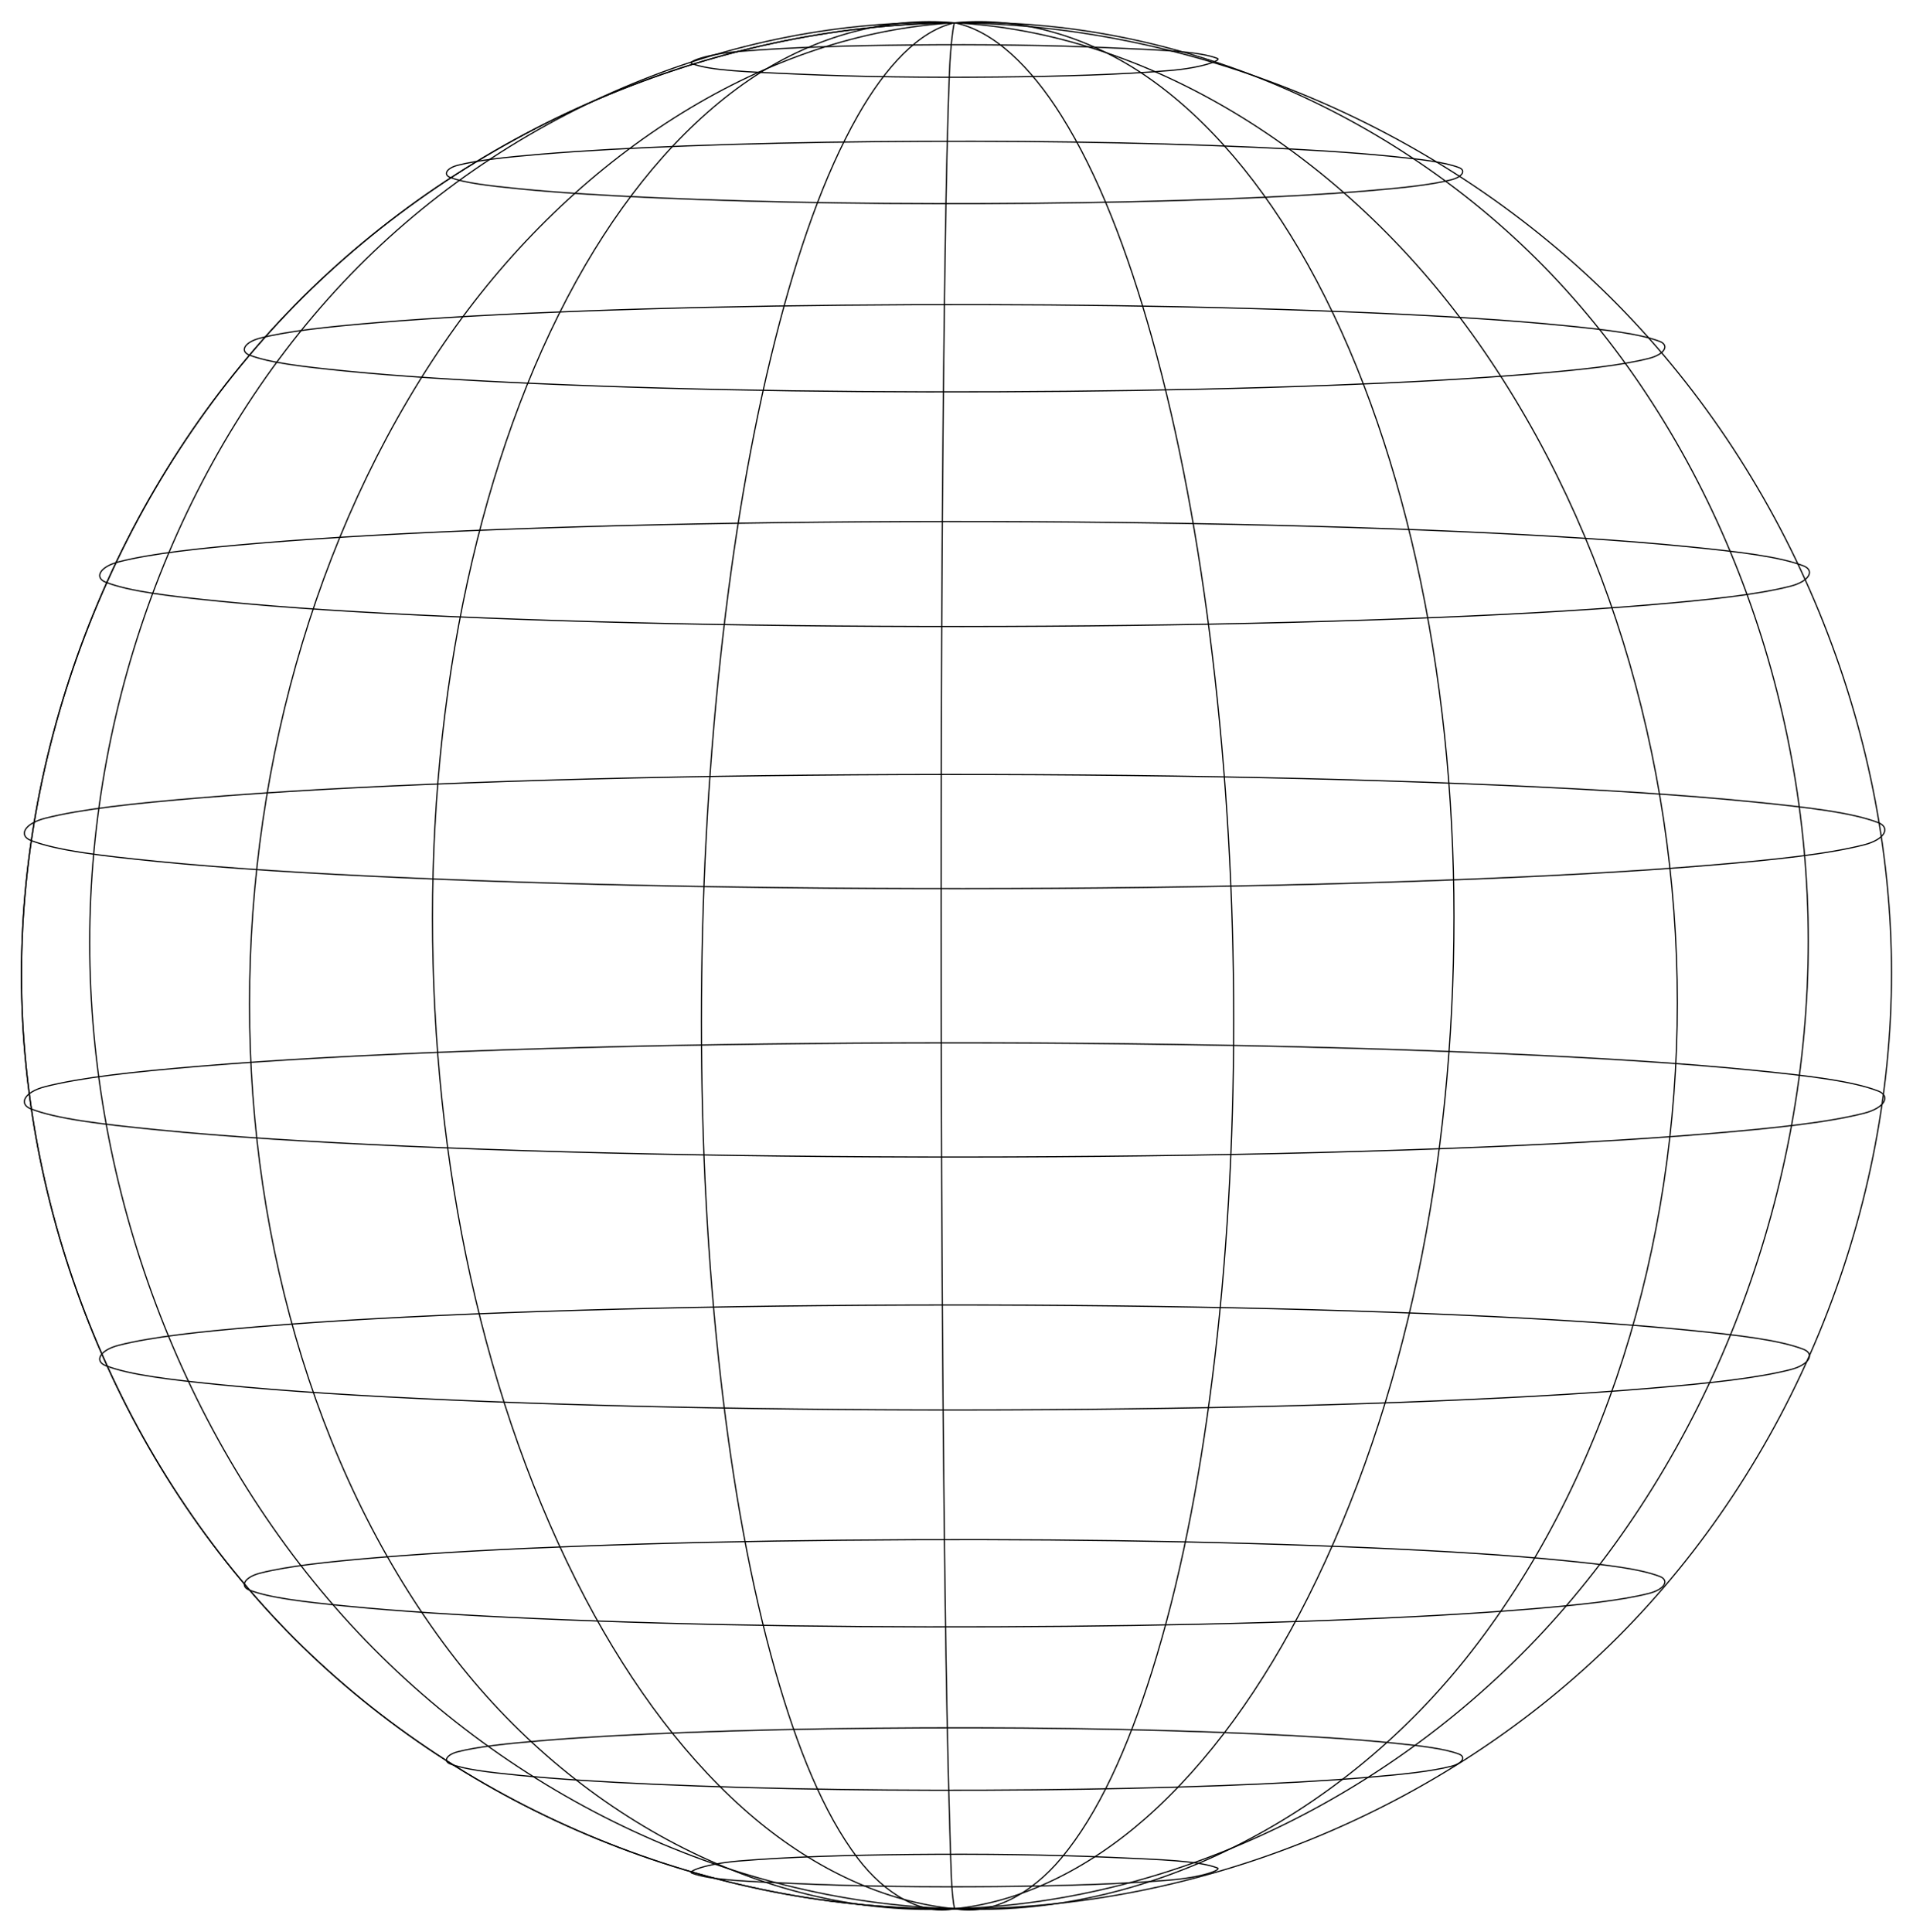 <?xml version="1.0" encoding="utf-8"?>
<svg version="1.1" id="Layer_1" xmlns="http://www.w3.org/2000/svg" xmlns:xlink="http://www.w3.org/1999/xlink" x="0px" y="0px"
	 viewBox="0 0 1619.848 1635.788" enable-background="new 0 0 1619.848 1635.788" xml:space="preserve">
<g>
	<g>
		<g>
			<line fill="none" stroke="#000000" stroke-miterlimit="10" x1="808.298" y1="19.312" x2="808.298" y2="19.312"/>
			<path fill="none" stroke="#000000" stroke-miterlimit="10" d="M585.687,1586.135c15.926,6.123,47.424,7.083,90.133,8.979
				c51.685,2.291,108.922,3.026,167.737,2.458c56.421-0.547,106.64-2.107,147.083-5.503c28.152-2.367,43.914-8.832,40.27-10.24
				c-15.926-6.123-47.424-7.083-90.133-8.979c-51.685-2.291-108.922-3.026-167.737-2.458c-56.421,0.547-106.64,2.107-147.083,5.502
				C597.805,1578.262,582.043,1584.727,585.687,1586.135"/>
			<path fill="none" stroke="#000000" stroke-miterlimit="10" d="M381.111,1493.698c12.069,4.646,32.022,7.036,58.41,9.666
				c32.612,3.248,71.042,5.635,114.553,7.565c99.183,4.396,209.02,5.806,321.884,4.718c55.183-0.534,108.268-1.694,158.327-3.566
				c46.212-1.73,87.776-3.957,123.923-6.993c30.224-2.541,54.081-5.146,70.652-9.356c9.854-2.508,12.424-8.057,6.625-10.294
				c-12.069-4.646-32.022-7.036-58.41-9.666c-32.613-3.248-71.042-5.635-114.553-7.565c-99.183-4.396-209.02-5.806-321.884-4.718
				c-55.183,0.534-108.268,1.694-158.327,3.566c-46.212,1.73-87.776,3.957-123.923,6.993c-30.224,2.541-54.081,5.146-70.652,9.356
				C377.882,1485.911,375.312,1491.46,381.111,1493.698"/>
			<path fill="none" stroke="#000000" stroke-miterlimit="10" d="M211.142,1346.505c16.871,6.495,44.762,9.835,81.65,13.511
				c45.588,4.54,99.309,7.877,160.131,10.575c138.646,6.144,292.184,8.116,449.955,6.595c77.139-0.747,151.345-2.368,221.322-4.985
				c64.599-2.418,122.701-5.532,173.229-9.776c42.249-3.552,75.598-7.193,98.763-13.079c13.774-3.505,17.367-11.262,9.262-14.39
				c-16.871-6.495-44.762-9.835-81.65-13.511c-45.588-4.54-99.308-7.877-160.131-10.575c-138.646-6.144-292.184-8.116-449.955-6.595
				c-77.139,0.747-151.345,2.368-221.322,4.985c-64.599,2.418-122.701,5.532-173.229,9.776
				c-42.249,3.552-75.598,7.193-98.763,13.079C206.63,1335.62,203.037,1343.377,211.142,1346.505"/>
			<path fill="none" stroke="#000000" stroke-miterlimit="10" d="M89.552,1156.482c20.306,7.817,53.877,11.837,98.275,16.262
				c54.871,5.464,119.529,9.48,192.736,12.729c80.484,3.568,166.942,5.923,257.855,7.257c93.809,1.374,188.932,1.596,283.718,0.681
				c92.846-0.899,182.162-2.85,266.387-6c77.753-2.91,147.684-6.658,208.501-11.766c50.852-4.275,90.991-8.658,118.873-15.742
				c16.579-4.219,20.903-13.555,11.147-17.321c-20.306-7.817-53.877-11.837-98.275-16.262
				c-54.871-5.464-119.529-9.48-192.736-12.729c-80.484-3.568-166.942-5.923-257.855-7.257
				c-93.809-1.374-188.932-1.596-283.718-0.681c-92.846,0.899-182.162,2.85-266.387,6c-77.753,2.91-147.684,6.658-208.501,11.766
				c-50.852,4.275-90.991,8.658-118.873,15.742C84.121,1143.381,79.796,1152.717,89.552,1156.482"/>
			<path fill="none" stroke="#000000" stroke-miterlimit="10" d="M26.19,939.022c22.096,8.506,58.626,12.881,106.939,17.696
				c59.708,5.946,130.067,10.316,209.727,13.851c87.579,3.883,181.659,6.446,280.587,7.897
				c102.078,1.495,205.587,1.737,308.729,0.741c101.031-0.978,198.22-3.101,289.87-6.529c84.607-3.167,160.703-7.245,226.882-12.804
				c55.335-4.651,99.012-9.421,129.352-17.129c18.04-4.591,22.746-14.75,12.13-18.847c-22.097-8.506-58.626-12.881-106.939-17.696
				c-59.708-5.946-130.067-10.316-209.727-13.851c-87.579-3.883-181.659-6.446-280.587-7.897
				c-102.078-1.495-205.587-1.737-308.729-0.741c-101.031,0.978-198.22,3.101-289.87,6.529
				c-84.607,3.167-160.704,7.245-226.882,12.804c-55.335,4.651-99.012,9.421-129.352,17.129
				C20.28,924.766,15.575,934.925,26.19,939.022"/>
			<path fill="none" stroke="#000000" stroke-miterlimit="10" d="M26.19,711.743c22.096,8.506,58.626,12.881,106.939,17.696
				c59.708,5.946,130.067,10.316,209.727,13.851c87.579,3.883,181.659,6.446,280.587,7.897
				c102.078,1.495,205.587,1.737,308.729,0.741c101.031-0.978,198.22-3.101,289.87-6.528c84.607-3.167,160.703-7.245,226.882-12.804
				c55.335-4.651,99.012-9.421,129.352-17.129c18.04-4.591,22.746-14.75,12.13-18.847c-22.097-8.506-58.626-12.881-106.939-17.696
				c-59.708-5.946-130.067-10.316-209.727-13.851c-87.579-3.883-181.659-6.446-280.587-7.897
				c-102.078-1.495-205.587-1.737-308.729-0.74c-101.031,0.978-198.22,3.101-289.87,6.528
				c-84.607,3.167-160.704,7.245-226.882,12.804c-55.335,4.651-99.012,9.421-129.352,17.129
				C20.28,697.487,15.575,707.646,26.19,711.743"/>
			<path fill="none" stroke="#000000" stroke-miterlimit="10" d="M89.552,493.057c20.306,7.817,53.877,11.838,98.275,16.263
				c54.871,5.464,119.529,9.48,192.736,12.729c80.484,3.568,166.942,5.923,257.855,7.257c93.809,1.374,188.932,1.596,283.718,0.68
				c92.846-0.899,182.162-2.85,266.387-6c77.753-2.91,147.684-6.658,208.501-11.766c50.852-4.275,90.991-8.658,118.873-15.742
				c16.579-4.219,20.903-13.555,11.147-17.321c-20.306-7.817-53.877-11.837-98.275-16.263
				c-54.871-5.464-119.529-9.48-192.736-12.729c-80.484-3.568-166.942-5.923-257.855-7.257
				c-93.809-1.374-188.932-1.596-283.718-0.681c-92.846,0.899-182.162,2.85-266.387,6c-77.753,2.91-147.684,6.658-208.501,11.766
				c-50.852,4.275-90.991,8.658-118.873,15.742C84.121,479.956,79.796,489.292,89.552,493.057"/>
			<path fill="none" stroke="#000000" stroke-miterlimit="10" d="M211.142,300.683c16.871,6.495,44.762,9.835,81.65,13.511
				c45.588,4.54,99.309,7.877,160.131,10.575c138.646,6.144,292.184,8.116,449.955,6.595c77.139-0.747,151.345-2.368,221.322-4.985
				c64.599-2.418,122.701-5.532,173.229-9.776c42.249-3.552,75.598-7.193,98.763-13.079c13.774-3.506,17.367-11.262,9.262-14.39
				c-16.871-6.495-44.762-9.835-81.65-13.511c-45.588-4.54-99.308-7.876-160.131-10.575c-138.646-6.144-292.184-8.116-449.955-6.595
				c-77.139,0.747-151.345,2.368-221.322,4.985c-64.599,2.418-122.701,5.532-173.229,9.776
				c-42.249,3.552-75.598,7.193-98.763,13.079C206.63,289.798,203.037,297.554,211.142,300.683"/>
			<path fill="none" stroke="#000000" stroke-miterlimit="10" d="M381.111,150.203c12.069,4.646,32.022,7.036,58.41,9.666
				c32.612,3.247,71.042,5.635,114.553,7.565c99.183,4.396,209.02,5.806,321.884,4.718c55.183-0.534,108.268-1.694,158.327-3.566
				c46.212-1.73,87.776-3.957,123.923-6.993c30.224-2.541,54.081-5.146,70.652-9.356c9.854-2.508,12.424-8.057,6.625-10.294
				c-12.069-4.646-32.022-7.036-58.41-9.666c-32.613-3.247-71.042-5.635-114.553-7.565c-99.183-4.396-209.02-5.806-321.884-4.718
				c-55.183,0.534-108.268,1.694-158.327,3.566c-46.212,1.73-87.776,3.957-123.923,6.993c-30.224,2.541-54.081,5.146-70.652,9.356
				C377.882,142.416,375.312,147.965,381.111,150.203"/>
			<path fill="none" stroke="#000000" stroke-miterlimit="10" d="M585.687,53.81c15.926,6.123,47.424,7.083,90.133,8.979
				c51.685,2.291,108.922,3.026,167.737,2.458c56.421-0.547,106.64-2.107,147.083-5.502c28.152-2.367,43.914-8.832,40.27-10.24
				c-15.926-6.123-47.424-7.083-90.133-8.979c-51.685-2.291-108.922-3.026-167.737-2.458c-56.421,0.547-106.64,2.107-147.083,5.502
				C597.805,45.937,582.043,52.401,585.687,53.81"/>
			<line fill="none" stroke="#000000" stroke-miterlimit="10" x1="808.298" y1="1616.328" x2="808.298" y2="1616.328"/>
			<path fill="none" stroke="#000000" stroke-miterlimit="10" d="M808.298,19.312c-206.568,2.079-413.027,90.752-558.721,239.28
				C103.608,407.633,18.229,616.786,18.148,825.46c0.081,208.157,85.409,416.123,231.43,562.393
				c145.738,145.754,352.673,230.386,558.721,228.475"/>
			<path fill="none" stroke="#000000" stroke-miterlimit="10" d="M808.298,19.312C617.525,14.275,424.189,97.16,290.43,239.294
				C153.7,384.818,75.996,590.663,75.921,798.168c0.075,208.835,77.979,417.749,214.508,570.386
				c133.716,149.263,325.656,242.534,517.869,247.774"/>
			<path fill="none" stroke="#000000" stroke-miterlimit="10" d="M808.298,19.312c-57.482-5.272-117.541,11.349-169.176,45.206
				c-55.485,36.427-104.06,92.447-143.421,159.889c-42.391,72.695-74.187,157.897-95.831,250.231
				c-22.559,96.351-33.64,198.53-33.651,302.477c0.045,208.601,43.007,412.271,129.482,576.552
				c39.56,75.07,87.758,139.507,143.421,186.3c51.31,43.092,110.459,70.933,169.176,76.36"/>
			<path fill="none" stroke="#000000" stroke-miterlimit="10" d="M808.298,19.312c-0.356-1.518-3.255,14.556-4.372,42.095
				c-1.638,40.457-2.729,93.184-3.706,157.252c-1.132,74.316-1.924,157.615-2.476,248.469c-0.589,96.853-0.869,198.05-0.87,301.858
				c0,104.644,0.286,208.334,0.87,309.293c0.558,96.504,1.361,186.901,2.476,269.641c0.994,73.673,2.144,137.018,3.706,188.938
				c1.193,39.63,1.354,66.529,4.372,79.471"/>
			<path fill="none" stroke="#000000" stroke-miterlimit="10" d="M808.298,19.312c54.951-5.367,112.621,11.279,161.821,44.917
				c53.282,36.475,99.63,92.437,137.185,159.645c40.635,72.78,70.982,157.857,91.664,250.067
				c21.595,96.387,32.177,198.485,32.188,302.42c-0.043,208.58-40.882,411.838-123.852,576.773
				c-37.768,74.994-83.758,139.494-137.185,186.545c-48.898,43.02-105.557,71.111-161.821,76.648"/>
			<path fill="none" stroke="#000000" stroke-miterlimit="10" d="M808.298,19.312c188.285-5.367,379.361,77.429,511.158,219.084
				c135.191,145.539,211.655,351.079,211.728,558.503c-0.074,208.84-76.763,417.651-211.728,570.758
				c-131.763,149.246-321.32,243.094-511.158,248.671"/>
			<path fill="none" stroke="#000000" stroke-miterlimit="10" d="M808.298,19.312c207.354,1.718,414.646,89.949,561.02,238.304
				c146.498,148.713,232.301,357.822,232.382,566.464c-0.081,208.218-85.843,416.355-232.382,562.797
				c-146.411,146.083-354.09,231.002-561.02,229.451"/>
			<path fill="none" stroke="#000000" stroke-miterlimit="10" d="M808.298,19.312c162.08,8.413,323.492,108.047,432.763,256.118
				c116.376,157.937,179.193,365.058,179.256,573.842c-0.062,206.652-62.333,408.756-179.256,555.418
				c-109.081,136.602-273.423,219.744-432.763,211.637"/>
			<path fill="none" stroke="#000000" stroke-miterlimit="10" d="M808.298,19.312c32.806,6.499,64.398,37.075,90.437,78.639
				c31.109,49.706,55.914,114.034,76.669,188.232c22.891,81.894,39.654,172.517,51.229,269.169
				c12.039,100.639,17.983,204.483,17.989,309.128c-0.006,103.847-5.848,205.33-17.989,302.024
				c-11.474,91.282-28.075,175.249-51.229,248.94c-20.504,65.205-45.176,120.073-76.669,157.957
				c-25.824,31.024-60.162,48.884-90.437,42.927"/>
			<path fill="none" stroke="#000000" stroke-miterlimit="10" d="M808.298,19.312c-30.124,6.633-58.587,37.468-82.048,78.789
				c-28.374,50.022-50.758,114.246-69.557,188.36c-20.794,82.038-35.98,172.628-46.477,269.254
				c-10.926,100.696-16.315,204.513-16.32,309.157c0.005,103.84,5.3,205.273,16.32,301.994
				c10.404,91.207,25.432,175.064,46.477,248.855c18.558,65.016,40.734,119.666,69.557,157.83
				c23.166,30.634,54.701,48.758,82.048,42.777"/>
			<path fill="none" stroke="#000000" stroke-miterlimit="10" d="M808.298,19.312C649.955,28.016,492.4,128.354,386.115,276.175
				C272.299,434.71,211.303,641.556,211.241,850.326c0.061,206.566,60.464,408.206,174.874,555.109
				c106.054,135.951,266.74,219.273,422.183,210.892"/>
			<path fill="none" stroke="#000000" stroke-miterlimit="10" d="M808.298,19.312c-206.568,2.079-413.027,90.752-558.721,239.28
				C103.608,407.633,18.229,616.786,18.148,825.46c0.081,208.157,85.409,416.123,231.43,562.393
				c145.738,145.754,352.673,230.386,558.721,228.475"/>
		</g>
	</g>
</g>
</svg>
